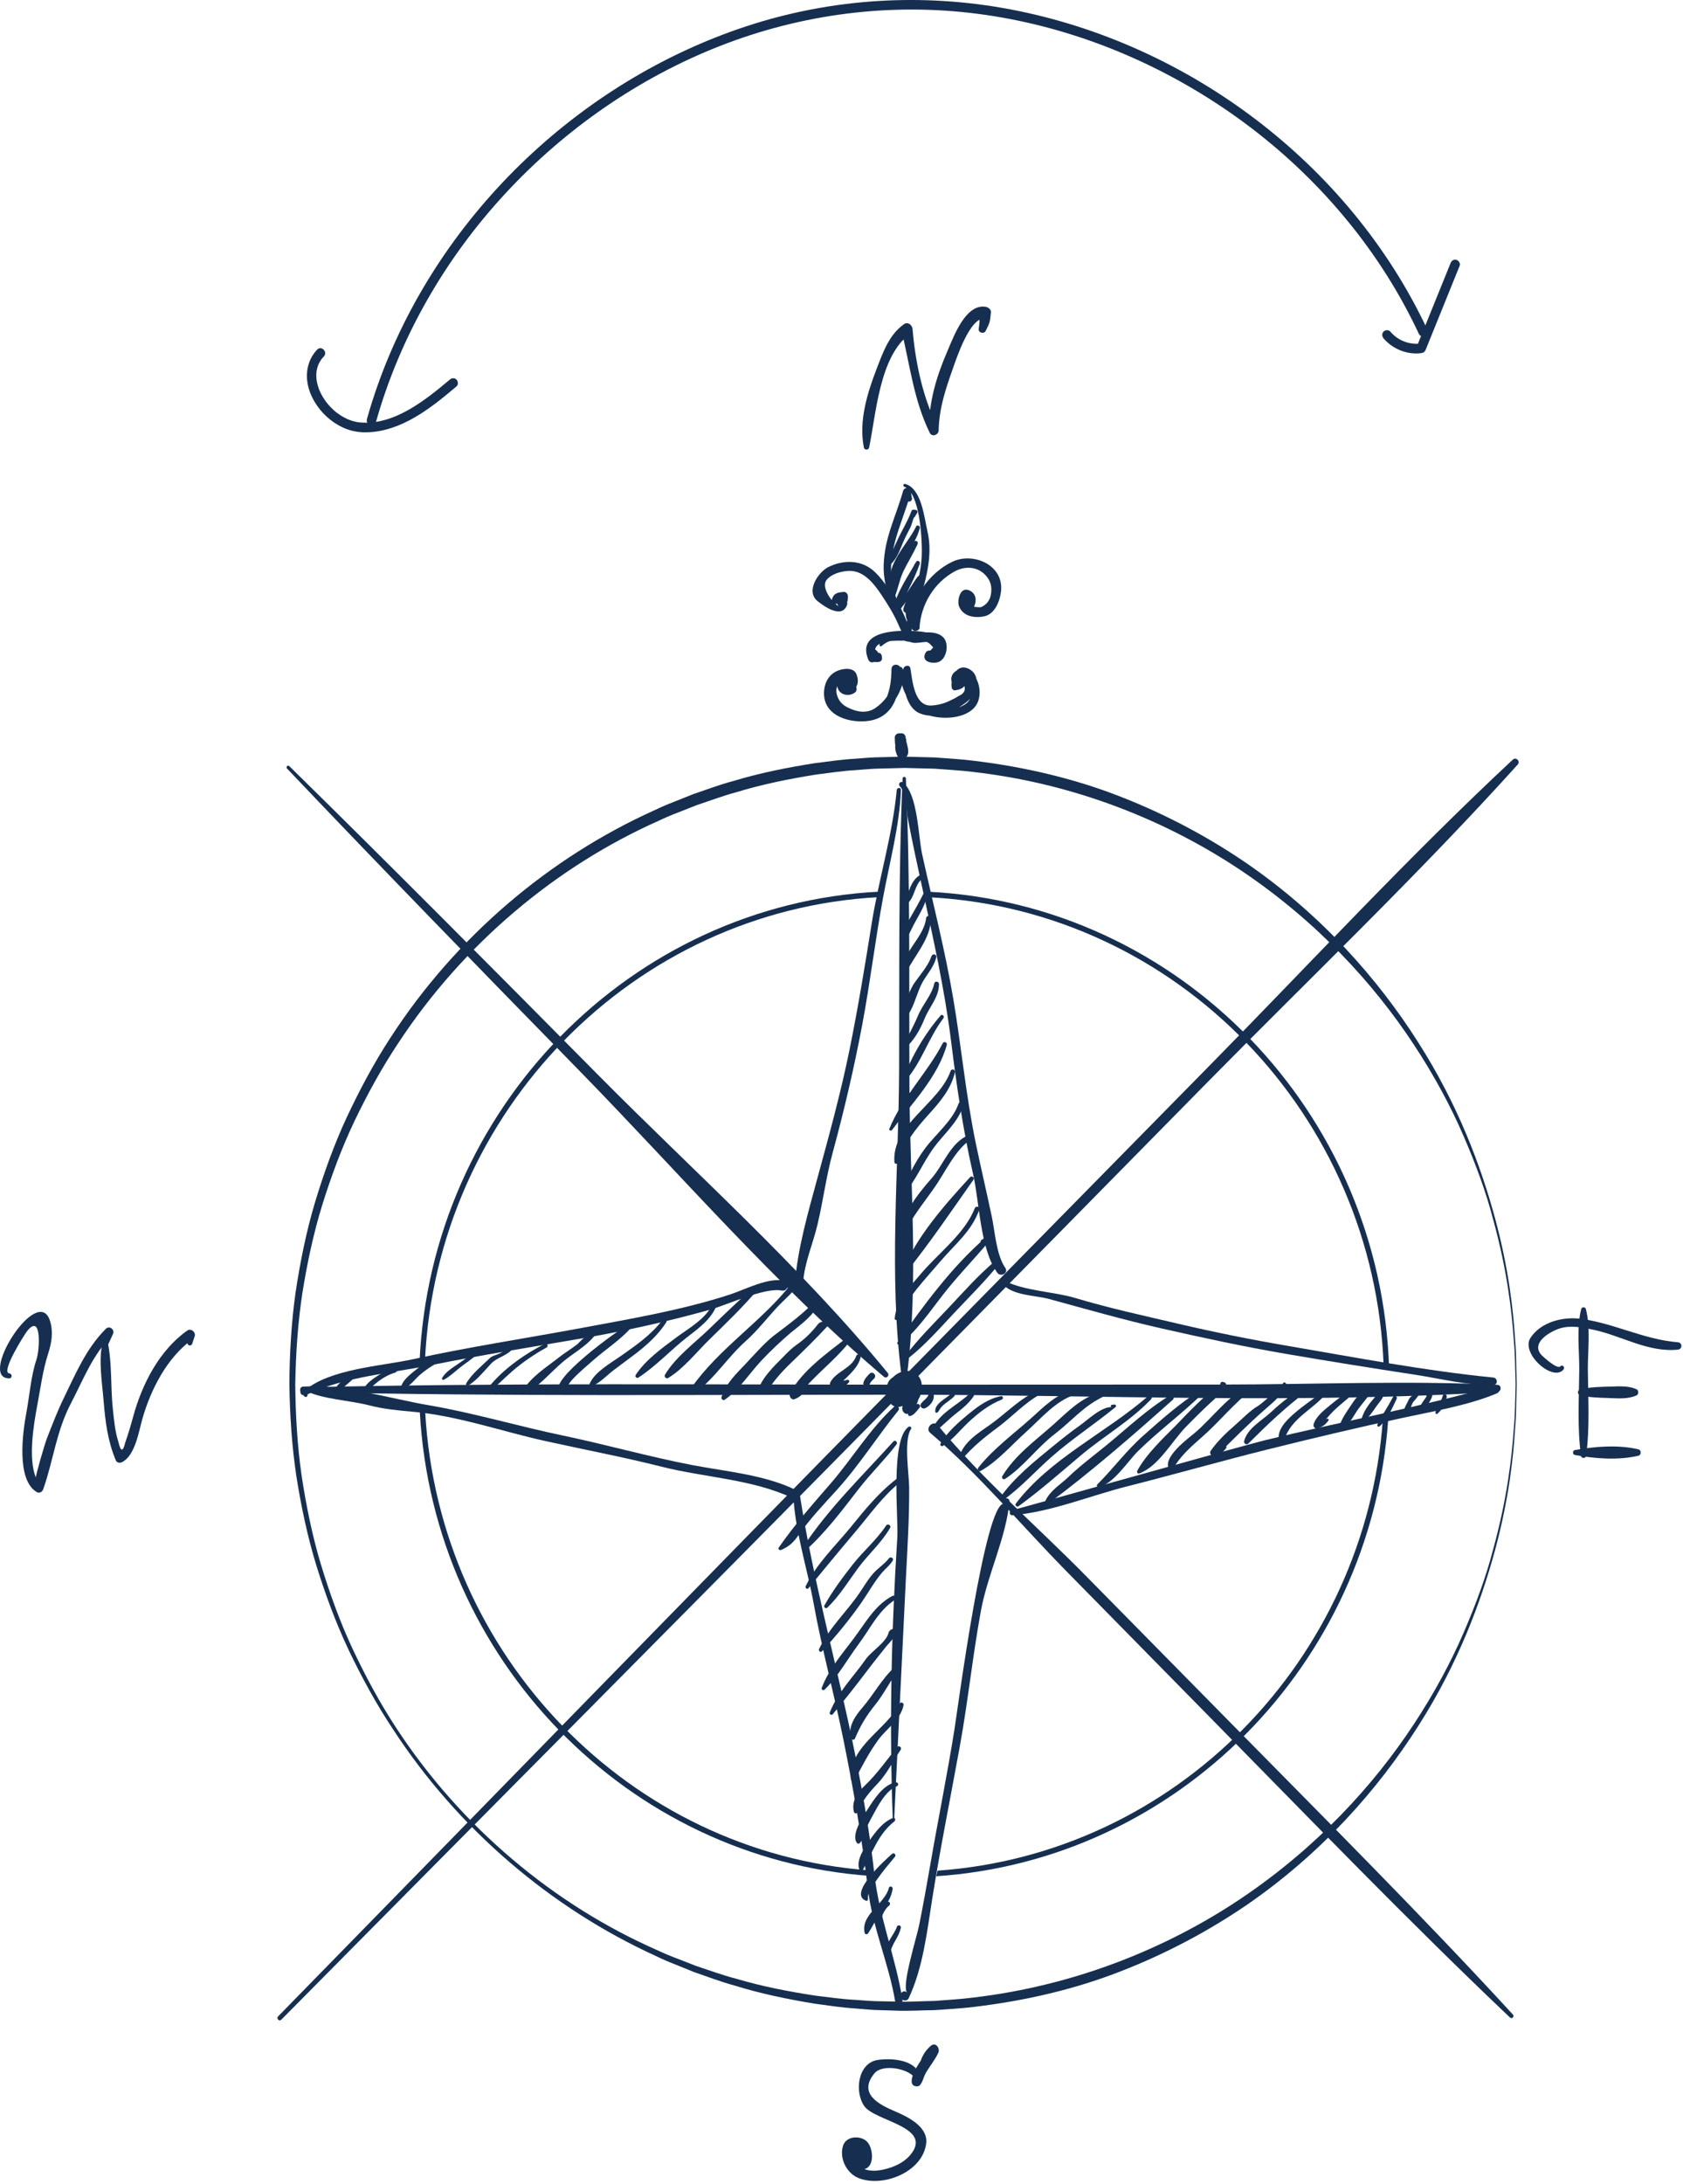 <?xml version="1.0" encoding="UTF-8"?>
<svg xmlns="http://www.w3.org/2000/svg" width="508" height="659" viewBox="0 0 508 659" fill="none">
  <path d="M127.319 410.802C127.489 410.735 127.658 410.674 127.831 410.601C127.985 410.537 128.132 410.495 128.277 410.467C131.856 335.247 191.272 274.667 265.214 270.698C265.281 270.143 265.348 269.588 265.401 269.03C190.307 272.916 129.979 334.547 126.638 410.978C126.864 410.915 127.09 410.849 127.319 410.802Z" fill="#162F50"></path>
  <path d="M417.643 412.256C417.771 412.276 417.899 412.297 418.028 412.345C418.464 412.505 418.871 412.698 419.285 412.882C416.859 335.543 356.111 272.921 280.345 269.066C280.606 269.622 280.864 270.182 281.088 270.76C355.408 274.97 414.922 336.368 417.643 412.256Z" fill="#162F50"></path>
  <path d="M262.27 564.327C190.087 558.958 132.422 499.635 128.339 425.961C128.14 426.024 127.929 426.071 127.694 426.083C127.369 426.097 127.044 426.11 126.72 426.132C130.894 500.777 189.46 560.836 262.674 566.016C262.539 565.453 262.398 564.892 262.27 564.327Z" fill="#162F50"></path>
  <path d="M272.62 224.323C272.695 224.016 272.782 223.715 272.817 223.401C272.916 222.498 271.528 222.508 271.429 223.401C271.31 224.481 271.092 225.586 271.034 226.663C271.711 226.478 272.387 226.291 273.063 226.105C272.328 225.125 272.508 223.693 272.534 222.529C272.126 222.944 271.717 223.359 271.309 223.774C271.581 223.779 271.852 223.788 272.123 223.795C271.708 223.374 271.293 222.951 270.877 222.529C270.885 223.265 271.032 223.993 271.184 224.71C271.264 225.091 271.347 225.472 271.42 225.854C271.451 225.991 271.47 226.128 271.474 226.269C271.533 226.91 271.324 226.15 272.123 226.08C272.522 226.313 272.922 226.546 273.322 226.779C272.846 225.747 272.858 225.108 273.347 224.083C272.467 223.841 271.587 223.599 270.705 223.356C270.693 225.137 270.501 227.195 271.218 228.855C271.519 229.553 272.727 229.553 273.029 228.855C273.745 227.195 273.553 225.137 273.541 223.356C273.532 222.005 271.522 221.28 270.899 222.629C269.971 224.641 269.968 226.2 270.925 228.202C271.118 228.607 271.678 228.946 272.123 228.9C275.661 228.542 273.512 224.608 273.369 222.529C273.324 221.857 272.837 221.241 272.123 221.264C271.852 221.271 271.581 221.279 271.309 221.286C270.655 221.301 270.069 221.839 270.085 222.529C270.126 224.251 270.118 226.12 271.353 227.446C271.988 228.127 273.263 227.629 273.212 226.663C273.155 225.586 272.936 224.481 272.817 223.401C272.718 222.508 271.33 222.498 271.429 223.401C271.465 223.715 271.551 224.016 271.627 224.323C271.75 224.823 272.497 224.823 272.62 224.323Z" fill="#162F50"></path>
  <path d="M457.476 417.683C457.476 417.683 457.444 416.535 457.381 414.308C457.274 412.081 457.345 408.766 456.926 404.47C456.349 395.881 454.933 383.222 450.628 367.717C448.621 359.93 445.561 351.55 441.728 342.683C437.893 333.81 432.933 324.578 426.817 315.282C414.622 296.705 397.352 277.932 374.795 262.776C352.296 247.671 324.421 236.399 293.67 232.912C289.837 232.419 285.984 232.254 282.09 231.937C280.118 231.888 278.137 231.84 276.151 231.79L273.168 231.716L270.241 231.782C268.262 231.834 266.275 231.887 264.283 231.94C262.292 232.016 260.302 232.23 258.303 232.369C254.297 232.589 250.31 233.216 246.286 233.718C238.286 235.004 230.224 236.6 222.3 239.025C218.296 240.09 214.401 241.573 210.432 242.886C208.486 243.653 206.536 244.421 204.582 245.192C202.615 245.935 200.681 246.767 198.773 247.675C167.921 261.393 139.924 284.733 120.236 314.704C115.262 322.154 110.936 330.075 107.019 338.218C103.124 346.383 99.975 354.922 97.256 363.608C94.573 372.316 92.691 381.275 91.242 390.305C89.884 399.372 89.285 408.462 89.122 417.709C89.207 426.831 89.731 436.036 91.016 445.101C92.391 454.154 94.202 463.145 96.818 471.898C99.471 480.627 102.56 489.222 106.4 497.45C110.264 505.656 114.542 513.65 119.479 521.18C139.166 551.366 167.383 574.838 198.445 588.449C200.365 589.351 202.311 590.179 204.289 590.916C206.255 591.681 208.216 592.445 210.174 593.206C214.164 594.512 218.083 595.979 222.112 597.013C230.081 599.39 238.182 600.93 246.214 602.16C250.251 602.635 254.259 603.233 258.256 603.425C260.257 603.549 262.234 603.748 264.238 603.809C266.249 603.851 268.254 603.891 270.252 603.932C274.19 604.1 278.155 603.79 282.066 603.743C285.97 603.418 289.866 603.237 293.7 602.731C324.482 599.133 352.352 587.81 374.841 572.665C397.386 557.471 414.652 538.693 426.843 520.108C432.958 510.808 437.918 501.574 441.753 492.7C445.586 483.83 448.644 475.449 450.648 467.66C454.948 452.153 456.357 439.488 456.932 430.906C457.348 426.613 457.277 423.289 457.383 421.062C457.445 418.833 457.476 417.683 457.476 417.683ZM457.802 417.688C457.802 417.688 457.777 418.841 457.727 421.072C457.634 423.302 457.724 426.615 457.331 430.927C456.805 439.546 455.465 452.239 451.239 467.825C447.005 483.343 440.14 501.955 428.021 520.893C416.012 539.779 398.994 559.195 376.258 574.816C364.891 582.57 352.197 589.387 338.396 594.76C324.605 600.175 309.595 603.688 294.011 605.538C290.118 606.036 286.163 606.205 282.2 606.517C278.218 606.549 274.237 606.847 270.183 606.662C268.186 606.599 266.182 606.537 264.171 606.474C262.157 606.386 260.117 606.159 258.083 606.007C253.994 605.757 249.952 605.101 245.869 604.566C237.746 603.217 229.569 601.551 221.537 599.045C217.477 597.946 213.531 596.413 209.519 595.038C207.551 594.243 205.579 593.446 203.602 592.647C201.615 591.875 199.661 591.013 197.734 590.076C166.596 575.84 138.41 552.128 118.621 521.76C113.604 514.222 109.244 506.212 105.299 497.978C101.377 489.722 98.207 481.09 95.473 472.311C92.777 463.511 90.888 454.458 89.44 445.336C88.081 436.18 87.488 426.964 87.34 417.663C87.409 408.486 87.928 399.155 89.213 390.001C90.588 380.857 92.406 371.771 95.037 362.926C97.704 354.102 100.812 345.415 104.68 337.096C108.572 328.799 112.884 320.716 117.862 313.1C137.653 282.517 166.059 258.673 197.405 244.543C199.345 243.61 201.312 242.755 203.31 241.988C205.298 241.193 207.281 240.402 209.261 239.611C213.294 238.244 217.264 236.729 221.348 235.659C229.427 233.203 237.643 231.591 245.795 230.297C249.894 229.79 253.956 229.162 258.036 228.943C260.072 228.804 262.099 228.592 264.126 228.517C266.155 228.467 268.177 228.418 270.194 228.367L273.253 228.307L276.236 228.387C278.222 228.44 280.202 228.492 282.175 228.545C286.15 228.867 290.146 229.05 294.042 229.56C309.644 231.453 324.655 235.03 338.449 240.468C352.253 245.868 364.944 252.709 376.303 260.487C399.028 276.145 416.044 295.566 428.047 314.461C440.165 333.404 447.033 352.018 451.259 367.54C455.478 383.129 456.813 395.828 457.337 404.441C457.728 408.748 457.637 412.07 457.729 414.301C457.777 416.533 457.802 417.688 457.802 417.688Z" fill="#162F50"></path>
  <path d="M2.797 414.388C0.129 414.107 7.386 402.648 8.165 401.662C12.66 395.975 11.973 407.306 11.037 410.115C9.322 415.256 8.943 420.999 7.945 426.331C6.844 432.207 4.87 446.477 11.079 450.198C11.861 450.668 12.739 450.2 13.026 449.393C16.141 440.615 16.946 431.95 21.405 423.433C25.207 416.17 27.938 408.76 33.855 402.876L31.74 401.218C30.695 403.231 30.767 403.119 31.402 405.408C31.608 406.149 32.528 406.042 32.776 405.408C33.206 404.473 33.635 403.535 34.066 402.599C34.801 401.239 33.055 399.837 31.951 400.942C25.975 406.915 22.8 414.552 19.136 422.085C17.246 425.969 15.739 429.978 14.159 434.01C13.432 435.862 10.671 445.448 10.829 445.826C8.454 440.103 10.15 429.829 11.281 423.852C12.269 418.633 12.903 413.489 14.536 408.43C15.576 405.207 16.113 401.963 15.136 398.684C11.594 386.79 -6.941 416.011 2.797 415.887C3.767 415.874 3.723 414.487 2.797 414.388Z" fill="#162F50"></path>
  <path d="M31.075 404.599C29.602 409.814 30.827 417.194 31.276 422.711C31.785 428.965 32.524 434.876 34.979 440.679C35.284 441.402 36.248 441.487 36.846 441.176C40.816 439.125 41.865 432.019 42.958 428.176C45.515 419.182 50.435 409.62 58.074 404.095C57.335 403.79 56.598 403.486 55.86 403.18C56.111 403.936 56.362 404.693 56.614 405.449C56.847 406.15 57.779 406.15 58.012 405.449C58.263 404.693 58.515 403.936 58.766 403.18C59.176 401.947 57.63 400.691 56.552 401.451C48.114 407.401 42.911 417.532 40.206 427.406C39.482 430.052 38.727 432.674 37.801 435.254C37.109 438.178 36.415 438.089 35.719 434.989C34.716 431.929 34.417 428.436 34.075 425.28C33.287 418.039 33.962 410.422 32.158 403.352C32.045 402.907 31.489 402.509 31.032 402.703C30.811 402.797 30.589 402.89 30.368 402.984C30.06 403.115 29.831 403.339 29.829 403.703C29.828 403.945 29.827 404.185 29.826 404.426C29.823 405.163 30.877 405.298 31.075 404.599Z" fill="#162F50"></path>
  <path d="M272.439 234.887C271.144 264.167 271.512 293.582 271.388 322.892C271.26 353.112 268.243 385.142 272.121 415.127C272.259 416.191 273.611 416.191 273.748 415.127C277.423 386.71 274.624 356.41 274.503 327.769C274.371 296.836 274.797 265.789 273.431 234.887C273.402 234.238 272.467 234.238 272.439 234.887Z" fill="#162F50"></path>
  <path d="M91.493 420.01C151.525 421.402 211.651 420.805 271.712 420.829C331.57 420.851 392.195 423.687 451.951 419.958C453.29 419.875 453.299 417.905 451.951 417.84C424.383 416.499 396.477 417.749 368.875 417.76C338.108 417.771 307.343 417.782 276.576 417.794C214.894 417.817 153.144 417.185 91.493 418.615C90.608 418.635 90.608 419.989 91.493 420.01Z" fill="#162F50"></path>
  <path d="M86.628 231.882C115.708 262.479 145.176 292.708 174.694 322.882C204.871 353.73 233.878 387.561 266.786 415.401C267.595 416.085 268.61 415.053 267.937 414.231C241.552 382.029 209.538 353.635 180.304 324.106C149.47 292.963 118.596 261.851 87.329 231.17C86.869 230.718 86.184 231.415 86.628 231.882Z" fill="#162F50"></path>
  <path d="M280.747 432.319C295.423 444.782 308.256 460.212 321.784 473.98C336.585 489.043 351.382 504.11 366.195 519.161C395.828 549.263 425.148 579.691 455.778 608.746C456.367 609.304 457.209 608.449 456.66 607.851C429.163 577.922 400.4 549.252 371.912 520.296C357.101 505.244 342.276 490.207 327.452 475.167C312.782 460.285 296.311 446.143 283.03 429.997C281.689 428.367 279.143 430.956 280.747 432.319Z" fill="#162F50"></path>
  <path d="M84.911 609.397C147.114 546.519 209.575 483.849 271.646 420.809C302.604 389.369 333.56 357.93 364.516 326.489C395.775 294.744 428.226 263.813 458.097 230.707C459.007 229.699 457.615 228.285 456.623 229.209C425.232 258.453 395.894 290.206 365.793 320.807C334.854 352.26 303.916 383.712 272.978 415.166C209.791 479.404 146.965 544.034 83.94 608.409C83.316 609.049 84.283 610.031 84.911 609.397Z" fill="#162F50"></path>
  <path d="M271.59 237.213C274.029 239.976 273.439 243.911 274.083 247.278C275.358 253.949 276.794 260.59 278.235 267.227C281.626 282.844 285.123 298.405 287.094 314.289C288.759 327.707 290.695 341.084 293.719 354.261C295.665 362.738 295.789 376.771 301.008 384.005C302.066 385.473 304.504 384.078 303.445 382.557C300.716 378.639 300.32 371.619 299.354 367.038C297.804 359.691 296.079 352.382 294.548 345.029C291.543 330.594 290.195 315.856 287.732 301.326C285.247 286.664 281.531 272.233 278.334 257.725C277.173 252.459 277.071 239.902 272.65 236.136C271.914 235.507 270.936 236.473 271.59 237.213Z" fill="#162F50"></path>
  <path d="M270.674 238.376C269.42 251.832 265.263 265.201 263.126 278.567C261.082 291.354 258.991 304.123 256.408 316.812C253.704 330.097 250.102 343.128 246.536 356.195C243.929 365.75 240.79 376.763 239.983 386.708C239.853 388.304 242.289 388.287 242.423 386.708C242.939 380.672 245.35 375.401 246.732 369.592C248.451 362.368 249.351 355.125 251.305 347.929C254.787 335.107 257.805 322.214 260.267 309.149C262.681 296.337 264.218 283.374 266.595 270.559C268.558 259.978 271.522 249.146 271.945 238.376C271.979 237.532 270.749 237.562 270.674 238.376Z" fill="#162F50"></path>
  <path d="M302.618 387.443C305.814 391 312.321 390.76 316.762 391.974C328.004 395.044 339.138 398.228 350.509 400.807C362.964 403.631 375.301 406.294 387.886 408.459C400.984 410.712 414.108 412.804 427.244 414.815C434.814 415.975 443.019 418.077 450.723 417.915C452.19 417.884 452.135 415.781 450.723 415.642C429.914 413.584 409.14 409.584 388.537 406.062C377.462 404.17 366.55 401.973 355.611 399.408C345.193 396.963 334.774 394.715 324.514 391.632C318.263 389.756 308.974 389.473 303.342 386.491C302.735 386.169 302.156 386.929 302.618 387.443Z" fill="#162F50"></path>
  <path d="M303.048 453.739C297.359 453.012 289.171 514.969 288.143 521.483C285.964 535.286 283.147 549.011 280.774 562.786C279.736 568.819 278.638 574.859 277.44 580.859C276.673 584.703 272.019 599.344 273.806 601.228C272.707 600.069 271.032 601.8 272.079 602.981L272.316 603.249C272.819 603.817 273.907 603.703 274.243 602.996C278.652 593.706 279.841 582.601 281.461 572.455C283.901 557.182 286.981 541.996 289.739 526.778C292.188 513.268 293.594 499.589 296.068 486.084C298.102 474.977 303.645 464.139 304.714 452.977C304.755 452.547 304.293 452.056 303.862 452.11C303.591 452.144 303.32 452.18 303.048 452.215C302.084 452.338 302.084 453.615 303.048 453.739Z" fill="#162F50"></path>
  <path d="M239.426 450.637C239.856 461.644 243.61 472.941 245.586 483.808C248.109 497.688 251.829 511.326 254.627 525.149C257.628 539.967 260.193 554.748 261.95 569.781C263.332 581.619 268.323 592.491 270.22 604.015C270.461 605.478 272.635 604.853 272.402 603.405C270.342 590.571 265.368 578.492 263.9 565.284C262.544 553.085 260.436 540.986 258.026 528.962C252.78 502.798 245.333 476.739 241.324 450.375C241.156 449.272 239.383 449.546 239.426 450.637Z" fill="#162F50"></path>
  <path d="M305.127 455.58C305.028 455.829 304.93 456.077 304.83 456.324C304.671 456.726 305.076 457.224 305.482 457.194C316.846 456.352 329.103 451.276 340.259 448.464C354.392 444.902 368.41 440.888 382.551 437.364C396.102 433.987 409.686 430.756 423.334 427.822C432.349 425.885 443.388 423.997 451.838 420.411C453.14 419.857 452.686 417.787 451.237 418.193C428.44 424.576 404.85 428.959 381.792 434.568C375.084 436.201 305.88 455.686 305.838 455.58C305.697 455.226 305.268 455.226 305.127 455.58Z" fill="#162F50"></path>
  <path d="M92.761 420.688C92.777 420.688 92.793 420.687 92.809 420.687C92.983 420.391 92.892 419.931 92.572 419.772C97.369 422.16 105.9 422.596 111.283 424.001C115.667 425.146 120.062 425.564 124.548 425.958C138.142 427.155 151.405 431.896 164.685 434.826C176.408 437.412 188.189 439.642 199.837 442.579C212.495 445.77 227.017 446.327 238.914 451.876C240.432 452.583 241.766 450.317 240.237 449.578C230.634 444.933 219.309 444.042 208.934 442.053C195.839 439.54 182.872 435.85 169.794 433.123C156.28 430.306 143.039 426.329 129.426 424.003C117.389 421.946 103.76 417.61 91.487 418.384C90.842 418.425 90.524 418.939 90.609 419.554C90.635 419.748 90.66 419.941 90.686 420.135C90.745 420.608 91.007 420.905 91.487 420.95C91.499 420.829 91.512 420.709 91.524 420.589C91.47 420.871 91.563 421.097 91.793 421.262C91.872 421.317 91.951 421.374 92.031 421.431C92.463 421.738 93.064 421.127 92.761 420.688Z" fill="#162F50"></path>
  <path d="M92.656 420.785C103.704 415.463 118.22 414.297 130.115 411.905C145.457 408.82 160.892 406.38 176.307 403.72C189.08 401.514 201.905 398.644 214.389 395.155C219.345 393.769 230.971 388.351 235.925 389.397C237.805 389.793 238.612 386.925 236.723 386.457C232.065 385.303 224.861 389.103 220.454 390.55C206.095 395.265 190.317 397.933 175.487 400.695C158.567 403.847 141.573 406.395 124.751 410.097C115.131 412.214 99.514 412.994 91.809 419.669C91.165 420.227 91.984 421.11 92.656 420.785Z" fill="#162F50"></path>
  <path d="M277.438 265.999C277.721 265.736 278.003 265.471 278.287 265.209C278.843 264.696 278.116 263.737 277.486 264.154C274.942 265.836 274.163 269.267 273.334 272.058C273.204 272.495 273.75 272.772 274.057 272.484C276.184 270.493 275.997 267.112 278.287 265.209C277.975 264.891 277.664 264.574 277.353 264.258C277.094 264.547 276.834 264.834 276.574 265.122C276.042 265.712 276.857 266.54 277.438 265.999Z" fill="#162F50"></path>
  <path d="M278.906 269.295C277.624 271.948 276.179 274.456 274.703 277.002C273.387 279.275 271.609 281.764 271.625 284.497C271.628 284.907 272.183 285.203 272.471 284.853C274.121 282.856 275.083 280.242 276.359 277.985C277.822 275.393 279.348 272.708 280.045 269.782C280.206 269.108 279.227 268.629 278.906 269.295Z" fill="#162F50"></path>
  <path d="M279.535 277.048C278.817 283.167 272.018 287.248 272.517 293.585C272.547 293.972 273.098 294.212 273.299 293.8C275.871 288.526 281.031 283.206 280.984 277.048C280.976 276.074 279.643 276.132 279.535 277.048Z" fill="#162F50"></path>
  <path d="M281.177 288.485C280.094 291.518 277.948 293.849 276.12 296.426C274.236 299.084 272.968 303.581 272.41 306.726C272.323 307.22 272.936 307.731 273.324 307.267C275.64 304.488 276.429 300.751 277.891 297.478C279.27 294.392 281.719 292.316 282.599 288.884C282.841 287.937 281.497 287.589 281.177 288.485Z" fill="#162F50"></path>
  <path d="M282.006 296.724C281.271 300.25 278.532 303.006 277.137 306.353C275.8 309.562 274.074 312.585 272.534 315.693C272.292 316.183 272.87 316.641 273.273 316.273C276.022 313.767 277.729 310.651 279.144 307.213C280.59 303.701 283.426 300.882 283.429 296.919C283.43 296.102 282.178 295.896 282.006 296.724Z" fill="#162F50"></path>
  <path d="M283.914 306.416C279.179 311.889 275.032 318.902 272.544 325.742C272.401 326.134 272.957 326.439 273.223 326.144C278.124 320.729 280.281 313.097 284.741 307.256C285.19 306.668 284.422 305.829 283.914 306.416Z" fill="#162F50"></path>
  <path d="M284.572 314.751C279.875 323.778 272.254 331.159 268.44 340.601C268.232 341.115 268.978 341.319 269.253 340.949C275.076 333.118 283.159 324.924 285.781 315.269C285.978 314.543 284.927 314.069 284.572 314.751Z" fill="#162F50"></path>
  <path d="M286.918 323.184C283.498 332.971 269.109 339.335 269.972 350.654C270.018 351.252 270.801 351.372 270.995 350.794C273.001 344.844 276.427 340.519 280.583 335.953C283.911 332.296 287.053 328.487 288.242 323.555C288.455 322.672 287.212 322.344 286.918 323.184Z" fill="#162F50"></path>
  <path d="M289.293 333.07C287.642 338.019 282.39 342.264 279.26 346.452C276.145 350.62 273.75 355.649 271.761 360.457C271.609 360.823 272.154 361.105 272.398 360.834C276.331 356.493 278.48 350.899 281.937 346.188C284.91 342.139 289.35 338.475 290.765 333.483C291.039 332.514 289.606 332.131 289.293 333.07Z" fill="#162F50"></path>
  <path d="M292.135 344.603C292.408 344.327 292.696 344.068 293.001 343.829C293.57 343.352 292.96 342.242 292.261 342.538C286.817 344.847 284.813 351.48 281.07 355.684C276.644 360.655 271.271 367.798 270.876 374.702C270.845 375.232 271.56 375.249 271.725 374.818C274.035 368.768 278.336 363.617 282.012 358.397C285.243 353.809 288.218 347.091 292.847 343.95C292.54 343.546 292.233 343.142 291.927 342.737C291.69 343.047 291.436 343.34 291.164 343.617C290.559 344.274 291.489 345.219 292.135 344.603Z" fill="#162F50"></path>
  <path d="M292.832 355.168C285.315 363.359 276.604 373.118 272.401 383.585C272.191 384.107 272.989 384.567 273.336 384.139C280.542 375.221 287.218 365.348 293.831 355.952C294.255 355.349 293.318 354.639 292.832 355.168Z" fill="#162F50"></path>
  <path d="M294.225 364.57C291.261 372.157 283.327 378.066 278.108 384.17C274.769 388.075 270.515 392.435 270.056 397.833C270.019 398.272 270.704 398.467 270.885 398.062C273.825 391.502 279.202 386.07 283.793 380.653C288.081 375.593 293.371 371.453 295.597 364.954C295.905 364.061 294.556 363.722 294.225 364.57Z" fill="#162F50"></path>
  <path d="M296.686 375.231C297.243 375.008 297.799 374.786 298.357 374.565C298.114 374.142 297.872 373.717 297.629 373.294C287.275 382.232 278.801 393.838 270.901 405.009C270.56 405.49 271.256 405.89 271.639 405.587C276.826 401.49 280.571 395.857 284.62 390.667C289.052 384.987 294.084 379.889 298.687 374.369C299.213 373.739 298.542 372.695 297.78 373.175C297.266 373.499 296.751 373.823 296.235 374.146C295.692 374.486 296.049 375.486 296.686 375.231Z" fill="#162F50"></path>
  <path d="M300.052 380.756C295.134 384.933 290.8 389.854 286.37 394.551C281.897 399.295 277.193 403.909 273.256 409.13C272.824 409.703 273.692 410.199 274.154 409.834C279.233 405.84 283.554 400.894 287.981 396.186C292.408 391.476 297.061 386.89 301.149 381.87C301.789 381.086 300.824 380.1 300.052 380.756Z" fill="#162F50"></path>
  <path d="M279.687 422.82C280.103 422.438 280.341 422.142 280.929 422.272C281.157 422.322 281.419 422.245 281.535 422.022C281.651 421.796 281.619 421.536 281.734 421.314C282.255 420.316 280.709 419.642 280.332 420.712C279.867 422.028 278.711 422.486 277.981 423.572C277.397 424.44 278.497 425.289 279.285 424.898C280.774 424.159 282.18 422.461 281.812 420.712C281.344 420.913 280.877 421.114 280.408 421.314C280.525 421.536 280.492 421.796 280.609 422.022C280.715 421.754 280.822 421.489 280.929 421.222C280.125 421.411 279.764 421.7 279.202 422.327C278.902 422.66 279.358 423.122 279.687 422.82Z" fill="#162F50"></path>
  <path d="M287.157 420.494C285.738 421.868 281.953 423.541 282.318 425.991C282.366 426.316 282.777 426.338 282.977 426.168C283.354 425.841 283.537 425.406 283.815 424.993C284.231 424.375 284.811 423.88 285.391 423.429C286.272 422.743 287.199 422.137 288.003 421.353C288.559 420.808 287.714 419.953 287.157 420.494Z" fill="#162F50"></path>
  <path d="M292.775 420.397C289.242 423.927 283.064 426.468 281.409 431.523C281.236 432.05 281.885 432.297 282.237 432.013C284.518 430.172 286.551 428.049 288.883 426.249C290.772 424.79 292.545 423.271 293.893 421.273C294.361 420.579 293.337 419.835 292.775 420.397Z" fill="#162F50"></path>
  <path d="M302.094 421.269C298.372 421.998 295.381 424.171 292.478 426.546C289.42 429.048 285.901 432.107 283.892 435.575C283.635 436.02 284.149 436.549 284.588 436.282C287.434 434.554 289.626 431.697 292.031 429.406C295.098 426.481 298.43 423.869 302.37 422.292C302.991 422.043 302.762 421.139 302.094 421.269Z" fill="#162F50"></path>
  <path d="M313.445 419.525C308.145 421.689 303.818 426.31 299.201 429.629C295.647 432.185 290.477 435.185 289.567 439.876C289.484 440.306 290.02 440.732 290.354 440.341C293.558 436.588 297.163 433.65 301.111 430.731C305.422 427.542 309.259 423.3 313.945 420.729C314.581 420.38 314.135 419.243 313.445 419.525Z" fill="#162F50"></path>
  <path d="M324.005 419.428C319.005 420.464 315.119 424.421 311.422 427.75C306.013 432.618 299.832 437.098 295.287 442.849C294.87 443.378 295.387 444.189 296.027 443.823C301.166 440.886 305.275 436.049 309.671 432.106C314.093 428.139 318.644 422.656 324.39 420.848C325.288 420.566 324.916 419.239 324.005 419.428Z" fill="#162F50"></path>
  <path d="M330.987 422.239C331.501 422.042 332.015 421.845 332.529 421.65C333.448 421.368 333.067 419.971 332.134 420.193C326.443 421.548 322.213 426.039 317.954 429.836C312.494 434.704 306.407 439.008 302.524 445.418C302.214 445.93 302.834 446.576 303.341 446.249C308.94 442.63 312.982 436.823 318.303 432.742C323.236 428.96 327.007 424.346 332.706 421.573C332.456 421.138 332.207 420.704 331.957 420.269C331.49 420.671 330.978 421 330.422 421.256C329.778 421.611 330.343 422.54 330.987 422.239Z" fill="#162F50"></path>
  <path d="M335.594 424.565C332.482 424.368 328.341 428.409 325.934 430.114C323.19 432.056 320.554 434.144 317.949 436.271C312.243 440.933 305.968 445.923 301.739 452.046C301.413 452.519 302.058 453.168 302.522 452.842C307.99 449.017 312.554 443.822 317.586 439.423C323.699 434.079 330.462 429.669 336.725 424.551C337.098 424.247 336.69 423.694 336.289 423.788C336.057 423.823 335.826 423.858 335.594 423.894C335.168 423.92 335.168 424.539 335.594 424.565Z" fill="#162F50"></path>
  <path d="M346.525 421.27C333.843 432.331 316.983 440.017 306.608 453.68C306.251 454.15 306.946 454.829 307.408 454.493C313.929 449.754 320.085 444.323 326.26 439.125C333.198 433.283 341.14 428.815 347.442 422.201C348.03 421.583 347.153 420.722 346.525 421.27Z" fill="#162F50"></path>
  <path d="M349.634 425.437C351.369 424.546 352.64 423.647 354.038 422.317C354.687 421.701 353.852 420.634 353.1 421.084C346.384 425.097 340.308 430.867 334.259 435.834C330.292 439.092 326.205 442.089 322.486 445.652C319.986 448.048 317.054 449.657 315.524 452.861C315.279 453.372 315.825 454.136 316.376 453.726C329.384 444.05 341.933 433.119 354.038 422.317C353.633 422 353.227 421.683 352.823 421.366C352.001 422.951 350.798 424.063 349.211 424.701C348.734 424.968 349.154 425.684 349.634 425.437Z" fill="#162F50"></path>
  <path d="M362.025 421.366C362.291 421.083 362.576 420.822 362.881 420.582C363.424 420.119 362.719 419.22 362.131 419.595C355.953 423.527 350.579 428.298 345.108 433.153C339.961 437.72 336.01 443.118 331.199 447.919C330.861 448.258 331.21 448.796 331.645 448.697C336.241 447.643 340.228 441.081 343.535 437.821C349.699 431.741 356.73 426.631 362.881 420.582C362.589 420.286 362.297 419.989 362.005 419.692C361.769 420.003 361.512 420.292 361.234 420.563C360.731 421.089 361.507 421.877 362.025 421.366Z" fill="#162F50"></path>
  <path d="M368.625 418.168C366.977 417.216 356.35 428.652 355.066 429.946C351.1 433.943 345.954 438.799 343.268 443.783C343.057 444.172 343.406 444.748 343.871 444.58C349.682 442.477 353.778 434.799 358.018 430.466C361.002 427.416 364.016 424.443 367.185 421.59C368.263 420.618 369.744 419.475 370.074 417.978C370.158 417.594 369.964 417.205 369.581 417.096C369.429 417.052 369.277 417.008 369.125 416.964C368.416 416.761 367.984 417.798 368.625 418.168Z" fill="#162F50"></path>
  <path d="M377.516 419.719C377.786 419.442 378.065 419.174 378.354 418.915C378.807 418.495 378.333 417.57 377.727 417.823C371.047 420.606 366.248 427.521 360.819 432.192C358.803 433.928 350.354 439.954 353.049 443.518C353.266 443.805 353.728 443.894 353.927 443.518C356.148 439.312 359.705 436.356 363.206 433.246C368.373 428.659 372.679 423.161 378.223 419.017C377.963 418.676 377.703 418.333 377.444 417.991C377.19 418.284 376.926 418.567 376.653 418.842C376.102 419.414 376.952 420.277 377.516 419.719Z" fill="#162F50"></path>
  <path d="M387.312 417.974C387.107 417.75 381.09 423.414 379.817 424.151C377.31 425.603 374.995 428.091 372.803 429.993C370.142 432.303 367.533 434.786 365.486 437.681C364.729 438.752 366.142 439.794 367.103 439.324C368.436 438.674 369.301 438.078 370.146 436.862C370.406 436.488 369.901 436.006 369.537 436.244C368.766 436.87 367.861 437.166 366.821 437.129C366.995 437.798 367.169 438.468 367.343 439.137C372.105 434.38 376.751 429.716 381.815 425.276C383.877 423.468 387.451 420.624 388.218 417.82C388.262 417.66 388.224 417.431 388.088 417.322C388.063 417.303 388.038 417.281 388.013 417.262C387.522 416.863 386.868 417.486 387.312 417.974Z" fill="#162F50"></path>
  <path d="M393.359 419.816C393.631 419.827 393.902 419.844 394.173 419.869C394.123 419.496 394.074 419.123 394.024 418.751C390.379 420.182 386.569 423.351 383.709 426.029C380.969 428.596 376.528 430.909 375.537 434.802C375.345 435.553 376.263 436.105 376.811 435.556C382.414 429.964 388.086 424.54 394.455 419.791C394.859 419.49 394.785 418.683 394.173 418.73C393.902 418.753 393.631 418.772 393.359 418.783C392.704 418.817 392.704 419.782 393.359 419.816Z" fill="#162F50"></path>
  <path d="M399.473 419.719C396.547 422.035 393.425 424.062 390.606 426.524C388.457 428.399 385.502 431.24 385.986 434.418C386.064 434.918 386.656 435.16 387.088 435.053C387.607 434.924 388.085 434.77 388.588 434.587C388.987 434.441 388.987 433.91 388.588 433.765C388.085 433.582 387.607 433.429 387.088 433.299C387.296 433.672 387.504 434.045 387.713 434.418C389.519 428.064 396.319 425.296 400.264 420.523C400.736 419.951 400.037 419.273 399.473 419.719Z" fill="#162F50"></path>
  <path d="M407.715 419.622C405.464 420.736 403.45 422.386 401.506 423.968C399.723 425.418 397.15 427.456 396.491 429.793C396.294 430.492 396.979 431.255 397.691 431.012C399.128 430.524 400.118 429.865 400.994 428.585C401.197 428.289 400.797 427.891 400.507 428.09C399.61 428.705 398.894 429.319 397.691 429.1C397.835 429.652 397.979 430.205 398.122 430.757C399.7 428.902 401.107 427.064 402.884 425.369C404.658 423.678 406.617 422.207 408.423 420.555C408.944 420.079 408.283 419.34 407.715 419.622Z" fill="#162F50"></path>
  <path d="M420.487 421.463C419.662 423.048 418.773 424.588 417.824 426.097C417.046 427.333 416.192 428.532 415.739 429.937C415.598 430.372 416.143 430.612 416.44 430.352C418.781 428.297 420.237 424.875 421.563 422.102C421.91 421.375 420.866 420.736 420.487 421.463Z" fill="#162F50"></path>
  <path d="M255.927 441.72C262.586 438.169 266.083 431.048 271.097 425.661C271.853 424.848 270.707 423.696 269.895 424.44C262.49 431.223 257.248 440.098 250.678 447.667C245.146 454.041 239.898 459.987 235.058 466.948C234.718 467.438 235.349 467.855 235.771 467.673C238.223 466.619 239.501 465.395 241.094 463.117C244.536 458.197 248.557 454.003 252.568 449.586C259.323 442.148 264.786 433.48 271.097 425.661C270.653 425.311 270.207 424.963 269.763 424.614C265.852 430.684 262.179 437.779 255.772 441.453C255.601 441.551 255.753 441.812 255.927 441.72Z" fill="#162F50"></path>
  <path d="M270.121 436.292C270.274 436.15 270.429 436.007 270.583 435.863C270.277 435.553 269.972 435.242 269.667 434.932C260.346 445.276 250.013 455.193 242.301 466.95C241.898 467.567 242.763 468.145 243.26 467.701C249.288 462.315 254.282 455.58 259.237 449.195C262.848 444.539 267.04 440.488 270.583 435.863C271.08 435.214 270.25 434.293 269.667 434.932C269.523 435.088 269.381 435.242 269.239 435.398C268.691 435.997 269.528 436.844 270.121 436.292Z" fill="#162F50"></path>
  <path d="M270.95 445.985C265.403 450.141 261.152 455.425 256.781 460.785C252.03 466.61 246.525 471.717 243.194 478.587C242.948 479.096 243.611 479.716 244.013 479.229C248.72 473.535 253.397 467.836 258.173 462.199C262.62 456.949 266.406 451.452 271.813 447.122C272.446 446.614 271.6 445.499 270.95 445.985Z" fill="#162F50"></path>
  <path d="M267.45 460.329C264.552 464.691 260.634 467.938 257.439 472.001C254.364 475.913 251.296 480.026 248.856 484.378C248.537 484.946 249.273 485.509 249.735 485.067C253.334 481.61 256.013 477.209 258.966 473.198C262.092 468.954 265.95 465.66 268.657 461.047C269.124 460.252 267.95 459.578 267.45 460.329Z" fill="#162F50"></path>
  <path d="M268.289 470.215C267.173 471.727 265.136 473.079 263.805 474.512C262.083 476.363 260.769 478.688 259.344 480.766C255.394 486.522 250.264 491.16 247.232 497.558C246.969 498.114 247.653 498.745 248.111 498.247C252.299 493.699 256.506 488.608 260.04 483.517C262.127 480.511 263.864 477.299 266.24 474.502C267.339 473.21 268.552 472.388 269.452 470.907C269.921 470.137 268.796 469.528 268.289 470.215Z" fill="#162F50"></path>
  <path d="M269.329 481.555C264.711 484.034 261.955 488.394 258.986 492.597C255.141 498.04 250.409 502.955 248.024 509.312C247.828 509.834 248.543 510.17 248.894 509.828C252.942 505.878 255.866 500.5 259.251 495.968C262.65 491.419 265.162 485.945 270.035 482.782C270.795 482.289 270.127 481.127 269.329 481.555Z" fill="#162F50"></path>
  <path d="M270.302 492.895C270.289 492.668 270.274 492.438 270.261 492.211C270.235 491.786 269.819 491.336 269.363 491.516C268.781 491.747 268.33 492.091 268.161 492.778C267.487 495.51 262.973 498.3 261.371 500.578C257.611 505.928 252.888 510.548 250.449 516.728C250.252 517.23 251.007 517.659 251.342 517.256C254.872 513.008 258.302 508.669 261.63 504.255C263.496 501.777 265.446 499.38 267.366 496.946C268.016 496.121 269.134 495.087 269.651 494.188C269.898 493.759 269.646 493.065 270.053 492.719C269.658 492.613 269.263 492.509 268.869 492.402C268.939 492.623 269.009 492.843 269.078 493.064C269.286 493.719 270.347 493.636 270.302 492.895Z" fill="#162F50"></path>
  <path d="M269.988 503.072C266.196 506.508 263.698 511.304 260.356 515.18C258.158 517.729 255.89 520.925 256.844 524.442C256.982 524.951 257.817 525.163 258.053 524.602C259.708 520.658 261.493 517.701 264.184 514.363C266.801 511.119 268.626 507.303 271.126 503.965C271.649 503.267 270.568 502.547 269.988 503.072Z" fill="#162F50"></path>
  <path d="M271.571 514.024C267.768 521.728 256.38 526.772 256.799 536.673C256.827 537.321 257.727 537.65 258.056 537.019C260.256 532.778 262.267 528.854 265.093 524.981C267.678 521.439 271.74 519.083 272.733 514.522C272.882 513.835 271.907 513.342 271.571 514.024Z" fill="#162F50"></path>
  <path d="M270.846 527.109C267.646 531.017 264.723 535.261 261.07 538.73C258.856 540.833 256.881 543.577 257.768 546.748C257.886 547.172 258.565 547.34 258.766 546.879C260.3 543.382 262.149 541.012 264.774 538.301C267.567 535.417 269.663 531.273 271.885 527.922C272.301 527.292 271.327 526.522 270.846 527.109Z" fill="#162F50"></path>
  <path d="M270.33 537.771C266.559 538.517 263.795 542.935 261.867 545.946C260.586 547.945 256.667 553.702 258.718 556.136C258.915 556.371 259.287 556.331 259.49 556.136C260.161 555.494 260.424 554.452 260.717 553.588C261.399 551.582 262.401 549.672 263.411 547.819C264.982 544.931 267.407 540.206 270.661 538.992C271.414 538.711 271.123 537.614 270.33 537.771Z" fill="#162F50"></path>
  <path d="M269.54 548.529C266.504 549.717 264.257 552.732 262.439 555.342C260.9 557.55 258.224 561.378 259.441 564.246C259.612 564.648 260.218 564.584 260.407 564.246C263.252 559.137 265.137 553.294 269.971 549.567C270.429 549.213 270.183 548.276 269.54 548.529Z" fill="#162F50"></path>
  <path d="M269.253 559.384C267.456 560.937 255.726 571.436 261.423 573.512C261.797 573.65 262.049 573.249 262.002 572.925C261.71 570.954 263.764 568.491 264.778 567.027C266.406 564.674 268.284 562.454 270.116 560.262C270.626 559.65 269.855 558.865 269.253 559.384Z" fill="#162F50"></path>
  <path d="M268.289 569.658C267.106 574.482 259.699 577.682 260.99 583.203C261.113 583.723 261.775 583.736 262.036 583.342C263.566 581.033 264.604 578.587 266.313 576.349C267.84 574.351 269.009 572.506 269.442 569.981C269.572 569.223 268.478 568.887 268.289 569.658Z" fill="#162F50"></path>
  <path d="M267.888 573.826C266.373 574.401 265.112 575.784 264.52 577.301C263.97 578.716 263.79 580.554 265.502 581.16C265.817 581.271 266.088 580.932 266.018 580.635C265.601 578.891 266.947 576.027 268.368 574.983C268.899 574.593 268.599 573.558 267.888 573.826Z" fill="#162F50"></path>
  <path d="M270.712 581.386C269.843 584.022 266.782 586.548 267.666 589.555C267.789 589.97 268.311 589.925 268.451 589.555C268.983 588.147 269.466 586.824 270.247 585.529C270.971 584.328 271.572 583.093 271.914 581.723C272.113 580.926 270.966 580.617 270.712 581.386Z" fill="#162F50"></path>
  <path d="M106.316 414C104.567 416.319 100.566 417.56 100.862 420.993C100.899 421.406 101.359 421.518 101.597 421.195C102.478 419.997 103.369 418.83 104.517 417.875C105.665 416.922 106.77 416.036 107.589 414.756C108.121 413.926 106.876 413.257 106.316 414Z" fill="#162F50"></path>
  <path d="M118.973 412.837C117.183 413.308 115.549 414.095 113.995 415.11C112.493 416.091 110.596 417.37 109.825 419.051C109.635 419.467 110.014 419.834 110.417 419.652C111.841 419.009 112.989 417.688 114.238 416.762C115.785 415.615 117.487 414.685 119.325 414.133C120.141 413.888 119.8 412.62 118.973 412.837Z" fill="#162F50"></path>
  <path d="M127.606 413.225C129.17 412.451 130.734 411.538 132.379 410.954C133.309 410.623 132.93 409.143 131.968 409.441C129.821 410.104 127.922 411.382 126.183 412.802C124.452 414.216 121.724 416.069 121.105 418.329C121.001 418.708 121.358 419.068 121.731 418.964C123.614 418.432 125.025 416.395 126.45 415.104C128.337 413.397 130.368 412.119 132.563 410.875C132.303 410.424 132.044 409.972 131.784 409.52C130.284 410.542 128.582 411.294 126.977 412.131C126.259 412.507 126.889 413.579 127.606 413.225Z" fill="#162F50"></path>
  <path d="M143.869 407.991C144.31 407.777 144.749 407.563 145.19 407.348C145.075 407.067 144.961 406.785 144.847 406.504C142.909 408.303 140.74 409.802 138.586 411.317C136.848 412.54 134.541 413.845 133.458 415.747C133.255 416.103 133.654 416.48 133.997 416.294C136.072 415.174 137.863 413.304 139.79 411.915C141.811 410.459 143.793 409.006 145.534 407.204C145.818 406.909 145.626 406.336 145.19 406.359C144.248 406.41 143.928 406.668 143.257 407.37C142.867 407.779 143.46 408.374 143.869 407.991Z" fill="#162F50"></path>
  <path d="M153.885 406.44C152.848 407.238 151.807 407.891 150.632 408.457C149.851 408.834 148.58 409.08 147.951 409.691C145.52 412.059 142.458 414.443 140.727 417.4C140.493 417.802 140.959 418.274 141.353 418.037C143.989 416.444 146.113 413.693 148.223 411.456C149.974 409.6 152.725 409.179 154.501 407.252C154.879 406.841 154.362 406.073 153.885 406.44Z" fill="#162F50"></path>
  <path d="M163.242 407.409C163.842 407.21 164.293 406.813 164.879 406.617C164.726 406.249 164.572 405.881 164.42 405.512C157.876 408.784 150.825 413.864 146.468 419.88C146.23 420.211 146.701 420.685 147.024 420.446C149.722 418.463 152.034 415.972 154.567 413.781C157.786 411 161.308 408.599 165.021 406.556C165.606 406.235 165.201 405.209 164.562 405.45C163.972 405.673 163.516 406.097 162.944 406.313C162.278 406.564 162.548 407.64 163.242 407.409Z" fill="#162F50"></path>
  <path d="M178.312 403.145C177.103 402.222 174.729 405.243 174.202 405.648C172.401 407.031 170.459 408.189 168.676 409.594C165.017 412.481 159.978 415.607 157.742 419.803C157.475 420.303 158.002 420.82 158.49 420.564C162.683 418.352 166.284 413.963 169.943 410.88C172.931 408.363 176.726 406.326 179.25 403.305C179.455 403.06 179.458 402.653 179.146 402.484C179.031 402.422 178.916 402.359 178.799 402.297C178.235 401.993 177.824 402.773 178.312 403.145Z" fill="#162F50"></path>
  <path d="M185.295 403.823C186.809 402.36 188 401.315 190.114 400.905C189.949 400.51 189.785 400.113 189.621 399.717C186.608 401.216 164.928 416.898 169.075 419.878C169.399 420.111 169.878 420 170.145 419.738C171.09 418.809 171.704 417.411 172.624 416.397C174.617 414.206 176.917 412.309 179.133 410.361C182.78 407.154 187.137 404.362 190.396 400.737C190.879 400.2 190.265 399.335 189.621 399.717C187.76 400.821 186.336 401.769 184.828 403.348C184.53 403.66 184.986 404.122 185.295 403.823Z" fill="#162F50"></path>
  <path d="M199.937 398.299C196.564 402.78 191.889 405.978 187.375 409.155C184.317 411.306 179.685 413.838 178.044 417.361C177.781 417.928 178.302 418.41 178.844 418.174C181.209 417.143 183.092 415.055 185.132 413.486C187.319 411.805 189.566 410.203 191.755 408.524C195.332 405.781 198.618 402.809 201.101 398.991C201.591 398.236 200.449 397.619 199.937 398.299Z" fill="#162F50"></path>
  <path d="M215.417 392.677C213.717 397.582 208.027 400.665 204.109 403.574C199.846 406.739 194.82 410.358 191.879 414.859C191.555 415.356 192.194 415.986 192.679 415.672C198.012 412.227 202.554 407.221 207.603 403.315C211.08 400.626 215.385 397.52 216.545 392.993C216.738 392.244 215.665 391.962 215.417 392.677Z" fill="#162F50"></path>
  <path d="M227.723 388.219C222.989 392.336 218.472 396.741 213.949 401.095C209.546 405.332 203.881 409.494 200.724 414.786C200.354 415.408 201.088 416.148 201.699 415.777C206.393 412.916 210.158 408.057 214.094 404.204C219.07 399.333 224.136 394.485 228.657 389.169C229.217 388.511 228.371 387.656 227.723 388.219Z" fill="#162F50"></path>
  <path d="M238.94 387.25C229.999 398.718 217.05 406.761 208.628 418.813C208.072 419.609 209.183 420.762 209.967 420.175C215.734 415.857 219.685 409.477 225.064 404.682C228.529 401.595 231.439 397.811 234.599 394.413C236.528 392.339 238.656 390.657 240.358 388.36C240.973 387.531 239.574 386.435 238.94 387.25Z" fill="#162F50"></path>
  <path d="M245.426 392.387C246.086 393.922 234.785 402.007 233.442 403.098C230.426 405.548 227.812 408.598 225.147 411.421C222.348 414.384 218.961 417.571 217.782 421.581C217.621 422.127 218.266 422.67 218.753 422.34C223.081 419.406 226.301 414.264 229.911 410.437C232.637 407.548 235.433 404.928 238.421 402.337C240.387 400.63 248.507 395.098 246.743 391.603C246.286 390.698 245.041 391.493 245.426 392.387Z" fill="#162F50"></path>
  <path d="M248.325 400.237C248.543 400.267 248.76 400.298 248.977 400.329V398.652C248.305 398.771 247.395 398.91 246.932 399.506C245.072 401.906 242.999 403.979 240.513 405.71C238.399 407.179 236.516 409.363 234.68 411.162C233.835 411.992 226.093 419.81 230.465 420.758C230.743 420.817 231.018 420.721 231.168 420.467C233.249 416.95 235.735 414.142 238.676 411.303C242.501 407.608 246.206 404.004 249.81 400.105C250.277 399.601 249.993 398.54 249.205 398.621C248.98 398.643 248.756 398.666 248.531 398.689C247.733 398.77 247.394 400.106 248.325 400.237Z" fill="#162F50"></path>
  <path d="M255.47 403.726C249.5 408.395 242.248 413.483 238.494 420.278C238.009 421.157 238.83 422.598 239.908 422.147C240.958 421.707 241.597 421.309 242.358 420.441C242.648 420.109 242.373 419.42 241.887 419.62C241.228 419.645 240.568 419.669 239.908 419.694C240.157 420.317 240.407 420.94 240.656 421.561C245.275 415.329 251.622 410.944 256.379 404.922C256.866 404.308 256.2 403.156 255.47 403.726Z" fill="#162F50"></path>
  <path d="M258.427 409.154C257.167 412.828 252.483 413.73 250.682 416.96C250.089 418.024 251.055 419.029 252.116 418.856C253.619 418.611 255.305 418.377 256.264 417.033C256.582 416.586 255.991 416.187 255.603 416.361C254.582 416.817 253.195 416.539 252.116 416.367C252.303 417.086 252.49 417.805 252.677 418.524C255.064 415.775 258.877 413.256 259.775 409.533C259.993 408.635 258.721 408.296 258.427 409.154Z" fill="#162F50"></path>
  <path d="M262.47 414.485C261.707 415.272 260.985 416.04 260.636 417.103C260.234 418.327 262.117 418.837 262.525 417.632C262.761 416.934 263.373 416.416 263.872 415.911C264.779 414.992 263.369 413.559 262.47 414.485Z" fill="#162F50"></path>
  <path d="M276.502 423.79C275.67 424.553 274.297 425.469 274.098 426.651C274.033 427.039 274.312 427.321 274.693 427.255C275.855 427.053 276.757 425.658 277.508 424.813C278.125 424.12 277.184 423.163 276.502 423.79Z" fill="#162F50"></path>
  <path d="M269.758 418.265C269.653 418.786 269.542 419.306 269.427 419.825C269.881 419.565 270.334 419.302 270.789 419.041C270.414 418.955 270.065 418.9 269.68 418.875C270.09 419.292 270.5 419.708 270.91 420.125C270.757 418.917 271.293 418.1 272.313 417.518C273.528 416.823 274.237 417.5 273.59 418.729C273.143 419.579 272.189 420.58 271.522 419.472C271.11 418.788 271.635 418.696 272.062 418.711C271.729 418.7 271.72 418.057 271.707 418.705C271.699 419.058 271.458 419.665 271.119 420.232C271.017 420.401 270.989 420.449 270.706 420.73C270.978 420.46 270.674 420.746 270.582 420.797C270.816 420.665 271.056 420.637 271.318 420.699C271.97 420.852 271.962 421.393 271.782 420.827C271.617 420.309 271.612 419.879 271.742 419.357C271.932 418.608 272.512 418.121 273.154 417.776C273.421 417.634 273.614 417.645 273.836 417.639C273.996 417.635 274.115 417.705 274.055 417.625C274.607 418.368 274.092 419.596 273.671 420.277C273.632 420.342 273.379 420.361 273.752 420.322C273.5 420.348 273.689 420.403 273.253 420.123C273.315 420.163 273.02 419.861 272.973 419.789C272.875 419.638 272.884 419.171 272.804 419.714C272.848 419.417 272.471 419.979 272.862 419.765C272.905 419.741 273.712 419.664 273.581 419.601C273.35 419.491 273.4 419.338 273.423 419.685C273.461 420.247 273.337 420.78 273.204 421.32C272.928 422.445 272.541 423.553 272.339 424.691C272.134 425.843 273.329 427.189 274.487 426.368C276.708 424.794 277.994 421.281 277.437 418.58C276.758 415.283 273.116 414.866 270.582 416.281C265.489 419.127 272.035 427.449 276.325 423.346C278.376 421.383 279.121 417.2 277.038 414.986C275.119 412.948 272.083 413.434 270.084 415.06C267.844 416.882 267.103 420.175 268.393 422.794C269.488 425.016 271.962 424.988 273.559 423.376C275.605 421.308 276.501 417.345 273.92 415.391C272.375 414.222 269.872 414.95 268.678 416.243C267.155 417.891 267.44 420.658 268.895 422.245C270.493 423.99 273.115 424.222 274.882 422.607C276.792 420.862 278.272 417.688 276.31 415.432C274.938 413.852 272.538 414.235 270.913 415.085C268.961 416.105 267.96 418.32 268.495 420.457C268.623 420.969 269.147 421.406 269.68 421.374C270.065 421.35 270.414 421.294 270.789 421.208C271.397 421.071 271.688 420.4 271.561 419.825C271.446 419.306 271.335 418.786 271.229 418.265C271.08 417.522 269.908 417.522 269.758 418.265Z" fill="#162F50"></path>
  <path d="M279.611 624.614C280.015 622.817 280.965 620.751 282.67 619.917L280.541 617.753C279.259 619.896 277.74 621.885 276.49 624.054C275.776 625.295 273.77 629.517 276.798 629.517C277.127 629.517 277.446 629.398 277.678 629.157C278.329 628.487 277.508 629.364 277.984 628.723C278.577 627.925 278.817 626.629 279.31 625.729C280.505 623.554 282.209 621.613 283.229 619.35C283.801 618.083 282.493 616.137 281.1 617.186C279.104 618.692 277.376 621.748 277.614 624.339C277.714 625.435 279.34 625.824 279.611 624.614Z" fill="#162F50"></path>
  <path d="M277.771 626.649C276.699 621.421 269.18 620.952 265.04 621.531C258.845 622.398 257.881 631.278 260.889 635.495C264.157 640.077 281.74 641.718 274.83 650.139C272.532 652.939 268.598 654.429 265.145 654.884C263.239 655.136 261.338 654.856 259.638 653.944C258.848 653.452 258.25 652.782 257.841 651.934C257.678 651.429 257.515 650.925 257.35 650.419C257.697 647.419 258.98 647.165 261.2 649.654C260.172 649.223 259.146 648.791 258.118 648.358C258.137 649.967 258.379 651.259 258.722 652.829C258.986 654.041 260.86 654.041 261.125 652.829C261.467 651.259 261.709 649.967 261.729 648.358C261.747 646.852 259.684 645.802 258.647 647.061C256.71 649.413 255.738 654.626 260.152 654.584C264.247 654.546 263.706 647.951 261.541 646.041C259.53 644.267 255.417 644.508 254.478 647.402C253.242 651.216 255.552 655.791 259.215 657.217C266.585 660.089 278.565 655.347 279.566 646.692C280.148 641.66 273.935 638.673 270.311 637.129C265.494 635.077 258.787 631.794 263.971 625.561C266.445 622.589 274.638 624.167 276.33 627.266C276.781 628.093 277.947 627.511 277.771 626.649Z" fill="#162F50"></path>
  <path d="M471.003 412.256C470.089 413.296 466.094 409.623 465.611 409.171C461.585 405.412 467.711 401.838 470.714 400.859C474.036 399.778 477.771 400.537 481.065 401.248C489.604 403.092 497.479 408.13 506.459 407.228C507.856 407.087 507.876 405.12 506.459 405.006C496.261 404.185 487.332 399.322 477.297 397.942C471.871 397.197 465.165 398.812 461.982 403.646C458.879 408.36 468.788 417.116 471.938 413.205C472.469 412.547 471.578 411.6 471.003 412.256Z" fill="#162F50"></path>
  <path d="M478.509 396.263L478.687 395.395C478.876 394.465 477.524 394.068 477.278 394.999C475.81 400.555 476.728 407.607 476.685 413.313C476.621 421.933 476.037 430.769 477.223 439.322C477.328 440.09 478.636 440.09 478.742 439.322C479.928 430.769 479.344 421.933 479.28 413.313C479.237 407.607 480.155 400.555 478.687 394.999C478.441 394.068 477.089 394.465 477.278 395.395L477.455 396.263C477.564 396.795 478.402 396.795 478.509 396.263Z" fill="#162F50"></path>
  <path d="M475.342 439.006C481.442 440.129 488.43 440.666 494.519 439.243C495.469 439.022 495.469 437.522 494.519 437.3C488.43 435.877 481.442 436.413 475.342 437.536C474.623 437.668 474.623 438.874 475.342 439.006Z" fill="#162F50"></path>
  <path d="M476.936 420.979C479.689 421.662 482.485 421.737 485.309 421.818C488.218 421.903 491.268 422.246 493.978 421.033C494.669 420.723 494.669 419.491 493.978 419.182C491.591 418.112 489.019 418.287 486.443 418.363C483.249 418.455 480.053 418.461 476.936 419.235C476.084 419.446 476.084 420.767 476.936 420.979Z" fill="#162F50"></path>
  <path d="M262.328 135.056C264.47 124.945 265.399 107.589 274.606 100.776C273.775 100.432 272.943 100.088 272.111 99.744C274.695 110.291 275.804 120.748 280.645 130.614C281.309 131.968 283.292 131.254 283.323 129.877C283.471 123.119 285.425 117.405 287.643 111.132C288.719 108.089 292.821 95.529 297.345 96.106C296.761 95.513 296.176 94.919 295.591 94.325C295.745 95.987 295.682 97.64 295.4 99.285C295.281 100.425 297.023 100.856 297.509 99.865C298.848 97.137 298.769 97.35 299.1 94.325C299.215 93.275 298.208 92.651 297.345 92.542C291.403 91.79 287.883 101.514 286.077 105.679C282.7 113.464 280.263 121.353 280.449 129.877C281.342 129.631 282.234 129.385 283.126 129.14C278.561 120.069 276.286 109.412 275.448 99.285C275.349 98.093 274.043 96.99 272.891 97.796C268.406 100.937 266.553 106.229 264.627 111.227C261.771 118.644 259.156 127.067 260.759 135.056C260.919 135.853 262.162 135.844 262.328 135.056Z" fill="#162F50"></path>
  <path d="M252.522 181.87C252.725 181.932 252.929 181.99 253.134 182.044C254.301 182.36 254.599 180.505 253.358 180.358C252.919 180.308 252.48 180.254 252.042 180.199C252.33 180.709 252.619 181.22 252.906 181.73C253.495 181.541 254.085 181.353 254.673 181.164C254.253 180.735 253.831 180.308 253.41 179.879C253.302 180.233 253.194 180.587 253.086 180.94C252.553 181.529 252.554 182.65 253.351 183.039C251.263 182.022 247.728 177.293 249.475 175.031C250.911 173.172 253.671 172.454 255.843 172.275C260.598 171.88 263.774 176.072 266.115 179.576C267.926 182.286 269.792 185.298 271.102 188.288C271.945 190.215 272.747 192.277 274.664 193.284C275.504 193.724 276.206 192.712 275.635 192.005C273.626 189.521 272.744 185.741 271.225 182.882C269.282 179.225 267.148 175.594 264.185 172.693C260.238 168.828 254.578 168.795 249.945 171.144C246.977 172.647 243.103 178.412 246.759 181.364C248.922 183.11 254.23 186.805 255.701 182.439C255.878 181.916 255.601 181.164 255.095 180.926C254.957 180.861 254.818 180.796 254.679 180.73C254.769 181.431 254.857 182.131 254.946 182.83C255.801 181.856 255.963 181.198 255.937 179.879C255.924 179.227 255.371 178.532 254.673 178.595C252.737 178.771 251.642 178.969 251.076 180.945C250.911 181.525 251.388 182.314 252.042 182.234C252.48 182.177 252.919 182.126 253.358 182.075C254.599 181.927 254.301 180.073 253.134 180.389C252.929 180.441 252.725 180.5 252.522 180.562C251.885 180.752 251.885 181.681 252.522 181.87Z" fill="#162F50"></path>
  <path d="M275.433 189.042C275.596 189.142 275.759 189.239 275.923 189.336C275.814 188.916 275.706 188.497 275.597 188.076C275.471 188.345 275.358 188.617 275.245 188.892C276.015 188.998 276.786 189.104 277.557 189.21C278.062 182.23 281.99 175.842 288.057 172.466C291.773 170.398 296.11 171.071 298.401 174.779C299.401 176.398 299.384 178.325 298.934 180.096C298.483 181.513 297.561 182.54 296.166 183.178C295.616 183.375 291.411 182.921 291.596 182.179C291.247 183.585 293.224 184.5 293.931 183.18C295.025 181.137 294.565 178.68 292.144 177.993C289.675 177.294 288.817 181.422 289.511 183.034C290.794 186.017 294.081 186.516 296.932 186C300.215 185.407 301.761 181.529 302.13 178.607C303.159 170.484 293.851 166.545 287.568 169.447C280.508 172.707 274.028 181.324 275.245 189.527C275.473 191.064 278.102 190.322 277.515 188.892C277.402 188.617 277.29 188.345 277.163 188.076C276.948 187.625 276.322 187.508 275.923 187.746C275.759 187.844 275.596 187.94 275.433 188.039C275.062 188.262 275.062 188.82 275.433 189.042Z" fill="#162F50"></path>
  <path d="M272.973 146.881C277.679 148.804 278.261 162.42 278.26 166.308C278.258 175.534 273.903 183.659 272.784 192.577H274.712C274.747 187.548 271.298 183.392 269.939 178.697C266.772 167.747 272.032 158.871 274.906 148.781C274.119 148.673 273.333 148.565 272.547 148.456C272.732 149.977 272.617 150.189 273.765 151.113C274.585 151.772 275.619 150.976 275.188 149.997C275.108 149.485 275.029 148.97 274.949 148.456C274.936 147.073 272.964 146.802 272.59 148.132C270.35 156.1 267.019 162.043 266.725 170.518C266.586 174.487 267.678 178.415 268.82 182.157C269.94 185.822 272.905 188.389 272.784 192.577C272.752 193.664 274.514 193.944 274.678 192.838C276.24 182.272 282.541 171.344 279.927 160.233C278.955 156.1 278.166 147.365 273.207 146.021C272.646 145.869 272.462 146.672 272.973 146.881Z" fill="#162F50"></path>
  <path d="M276.149 155.895C276.21 155.729 276.74 154.947 276.867 154.726C277.033 154.436 276.898 153.948 276.532 153.891C276.323 153.858 276.112 153.825 275.902 153.792C275.52 153.733 275.226 153.887 275.089 154.26C273.987 157.282 272.254 159.98 270.918 162.891C269.783 165.362 268.649 167.814 267.436 170.249C267.242 170.639 267.654 171.157 268.062 170.885C270.445 169.295 271.43 166.397 272.512 163.837C273.201 162.205 274.027 160.64 274.825 159.062C275.24 158.243 275.992 155.072 276.532 154.988C276.303 154.754 276.074 154.522 275.844 154.288C275.806 154.551 275.4 155.351 275.303 155.657C275.126 156.212 275.953 156.423 276.149 155.895Z" fill="#162F50"></path>
  <path d="M276.837 160.644C276.92 160.42 277.414 159.741 277.571 159.494C278.001 158.814 276.86 158.153 276.517 158.868C273.967 164.19 267.324 170.236 268.827 176.653C268.908 176.995 269.372 176.955 269.471 176.653C270.574 173.297 271.81 170.27 273.679 167.27C275.251 164.746 276.886 162.267 277.632 159.346C277.233 159.291 276.834 159.236 276.434 159.181C276.416 159.355 275.995 160.204 275.936 160.391C275.747 160.983 276.628 161.207 276.837 160.644Z" fill="#162F50"></path>
  <path d="M276.044 165.49C276.584 164.988 276.832 164.716 276.998 163.998C277.174 163.234 276.251 162.928 275.825 163.495C273.502 166.577 271.56 169.997 269.984 173.529C268.92 175.913 267.719 178.867 268.812 181.401C268.929 181.671 269.344 181.637 269.471 181.401C270.927 178.694 271.287 175.362 272.624 172.519C273.986 169.626 275.772 166.957 276.998 163.998C276.577 163.94 276.157 163.882 275.736 163.824C275.623 164.161 275.51 164.497 275.397 164.832C275.025 165.29 275.601 165.901 276.044 165.49Z" fill="#162F50"></path>
  <path d="M276.387 171.015C277.185 171.013 277.465 170.825 277.646 170.029C277.803 169.342 276.864 168.9 276.506 169.542C274.024 173.994 270.73 178.604 269.606 183.659C269.415 184.519 270.448 185.212 271.096 184.54C273.834 181.701 275.443 177.788 278.34 175.188C277.838 174.891 277.336 174.594 276.835 174.299C275.835 177.591 273.597 180.263 272.703 183.605C272.328 185.005 274.336 185.521 274.808 184.195C274.973 183.733 275.308 183.347 275.481 182.862C274.756 182.762 274.031 182.663 273.306 182.563C273.292 184.028 273.252 185.377 273.65 186.787C273.867 187.555 274.959 187.555 275.177 186.787C275.575 185.377 275.535 184.028 275.52 182.563C275.507 181.256 273.741 181.079 273.346 182.264C273.19 182.733 272.866 183.115 272.703 183.605C273.404 183.801 274.106 183.999 274.808 184.195C275.627 180.863 277.86 178.157 278.57 174.784C278.795 173.721 277.529 173.267 276.926 174.08C274.729 177.039 272.971 180.881 270.016 183.118C270.453 183.459 270.889 183.8 271.325 184.141C273.264 179.373 276.007 174.909 277.646 170.029C277.238 169.974 276.83 169.918 276.421 169.862C276.41 169.923 276.399 169.985 276.387 170.046C275.789 170.109 275.76 171.015 276.387 171.015Z" fill="#162F50"></path>
  <path d="M263.673 198.735C264.213 198.847 264.645 198.909 265.195 198.962C264.871 198.634 264.549 198.306 264.225 197.978C264.128 198.869 264.165 198.423 264.338 196.641C263.777 196.968 263.217 197.294 262.657 197.621C262.844 197.555 263.033 197.491 263.221 197.425C263.606 197.725 263.993 198.023 264.379 198.322C262.589 193.22 268.641 193.308 272.037 193.31C274.142 193.311 276.247 193.312 278.352 193.313C279.011 193.408 279.634 193.617 280.221 193.943C280.723 194.18 282.161 195.917 282.161 195.917C282.357 196.673 282.555 197.429 282.75 198.185C282.915 197.989 283.079 197.795 283.244 197.6C282.5 197.16 281.756 196.72 281.012 196.28C280.971 196.387 280.93 196.494 280.89 196.601C280.723 197.042 280.922 197.606 281.234 197.923C281.581 198.275 282.176 198.436 282.602 198.618V196.001C282.351 196.058 282.099 196.116 281.847 196.173C281.238 196.313 280.91 196.897 280.865 197.483C280.831 197.94 280.879 198.284 281.146 198.664C281.53 197.983 281.915 197.301 282.3 196.619C281.615 196.619 281.189 196.24 280.497 196.284C279.84 196.325 279.448 196.683 279.207 197.281C278.169 199.853 281.621 200.308 283.214 199.769C285.823 198.887 286.564 194.175 284.734 192.316C282.099 189.637 276.938 191.44 273.666 190.92C270.386 190.398 266.535 190.854 265.475 194.529C265.36 194.931 265.848 195.17 266.128 194.917C268.982 192.342 271.994 192.948 275.381 193.883C276.307 194.139 277.542 193.851 278.48 193.779C279.149 193.707 279.819 193.668 280.491 193.661C283.83 193.544 282.516 196.193 281.787 198.004C281.357 198.336 280.927 198.67 280.497 199.001C279.335 199.077 281.92 199.336 282.3 199.336C283.242 199.336 284.061 198.154 283.454 197.293L283.539 197.483C283.212 197.919 282.885 198.356 282.558 198.793C282.809 198.734 283.061 198.676 283.313 198.618C284.745 198.289 284.416 196.47 283.313 196.001C283.405 196.333 283.496 196.667 283.588 197.002C284.065 195.74 282.204 194.675 281.356 195.682C281.191 195.877 281.027 196.071 280.863 196.266C280.279 196.959 280.376 198.352 281.451 198.534C283.694 198.913 285.152 196.999 284.83 194.854C284.451 192.345 280.423 190.837 278.352 190.609C272.869 190.008 258.26 189.523 262.063 198.97C262.325 199.623 262.837 199.965 263.54 199.823C266.361 199.258 265.807 196.972 263.785 195.66C262.865 195.065 262.015 196.041 262.143 196.943C262.44 199.027 263.396 200.129 265.472 199.671C265.884 199.579 266.292 199.09 266.24 198.647C266.213 198.424 266.188 198.201 266.163 197.978C266.107 197.486 265.763 196.938 265.195 196.993C264.645 197.047 264.213 197.107 263.673 197.221C262.934 197.377 262.934 198.58 263.673 198.735Z" fill="#162F50"></path>
  <path d="M274.872 203.29C274.886 203.096 274.901 202.902 274.916 202.705C274.93 202.514 274.797 202.277 274.627 202.193C274.472 202.833 274.493 202.937 274.688 202.506C274.018 202.322 273.347 202.139 272.678 201.954C272.39 206.131 273.145 213.337 277.577 215.22C282.285 217.221 288.007 214.742 291.793 211.801C294.751 209.505 296.527 203.793 292.326 201.767C288.67 200.003 286.784 204.795 287.284 207.566C287.355 207.957 287.832 208.352 288.229 208.298C290.078 208.049 291.303 207.486 291.789 205.556C291.973 204.826 291.323 204.169 290.606 204.353C289.407 204.661 288.683 205.063 288.079 206.152C288.569 206.088 289.06 206.023 289.551 205.959C290.106 205.408 290.661 204.856 291.216 204.304C292.203 204.761 292.759 205.546 292.885 206.658C293.492 208.579 293.433 210.922 291.595 212.3C289.401 213.945 286.352 214.018 283.759 214.216C276.872 214.744 274.561 207.776 273.112 202.434C272.9 201.653 271.764 201.829 271.744 202.622C271.62 207.598 274.574 213.476 279.274 215.458C283.557 217.264 291.803 217.223 294.702 212.692C296.74 209.509 295.554 203.456 291.792 202.181C288.252 200.983 285.52 204.602 288.225 207.308C288.657 207.739 289.388 207.646 289.697 207.114C290.171 206.823 290.645 206.531 291.118 206.239C290.723 205.838 290.328 205.437 289.934 205.037C291.847 207.378 291.625 209.047 289.267 210.045C288.465 210.62 287.469 211.056 286.583 211.485C284.91 212.298 283.021 212.76 281.179 212.874C275.978 213.197 275.422 205.481 274.796 201.662C274.551 200.169 272.02 201.018 272.825 202.506C272.916 202.675 273.008 202.844 273.099 203.013C273.275 203.338 273.624 203.426 273.959 203.368C273.964 203.383 273.968 203.399 273.973 203.414C274.155 203.91 274.832 203.826 274.872 203.29Z" fill="#162F50"></path>
  <path d="M270.989 202.03C271.304 202.368 269.573 206.779 269.34 207.339C268.27 209.905 266.488 212.071 264.223 213.629C261.492 215.504 258.286 214.752 255.58 213.318C254.058 212.512 253.046 211.244 252.601 209.58C251.626 205.936 255.372 204.421 256.071 208.262L256.658 206.797C256.766 206.723 252.802 206.286 254.835 207.985C255.301 208.374 255.694 208.664 256.331 208.518C258.866 207.945 259.392 205.91 258.563 203.553C257.752 201.247 254.575 201.681 252.893 202.357C249.903 203.557 248.608 206.512 248.728 209.588C248.989 216.284 256.925 218.31 262.282 217.496C270.064 216.315 271.763 208.95 271.834 201.9C270.934 202.024 270.035 202.147 269.134 202.272C269.263 202.826 269.41 203.211 269.628 203.731C269.897 204.373 271.022 204.373 271.292 203.731C271.51 203.211 271.656 202.826 271.785 202.272C272.248 200.272 269.122 199.871 269.085 201.9C269.03 205.027 268.733 208.002 267.452 210.881C265.803 214.588 262.212 214.983 258.7 214.802C254.754 214.597 250.708 212.308 251.506 207.559C251.796 205.835 256.421 202.338 256.869 205.995C256.804 205.471 256.723 204.943 256.363 204.538C254.916 202.91 252.686 204.588 252.686 206.507C252.686 209.467 255.851 210.46 257.946 209.037C258.457 208.69 258.645 208.179 258.532 207.572C257.915 204.212 255.071 201.549 251.862 203.943C248.124 206.73 250.296 212.37 253.171 214.749C257.067 217.973 262.333 217.979 266.356 215.183C269.976 212.667 273.882 206.301 272.412 201.723C272.263 201.26 271.666 201.045 271.31 201.427C271.203 201.541 271.096 201.656 270.989 201.769C270.92 201.845 270.92 201.957 270.989 202.03Z" fill="#162F50"></path>
  <path d="M417.387 428.345C412.22 501.145 354.698 559.407 282.992 564.431C282.874 564.989 282.742 565.551 282.595 566.118C355.37 561.275 413.813 502.215 419.015 428.387C418.476 428.419 417.926 428.402 417.387 428.345Z" fill="#162F50"></path>
  <path d="M409.383 423.596C410.309 422.552 411.399 421.828 412.715 421.395C412.562 420.83 412.409 420.263 412.255 419.698C410.27 420.263 408.992 422.212 407.893 423.86C406.586 425.818 404.935 428.043 404.302 430.342C404.209 430.679 404.536 431.046 404.88 430.929C406.845 430.265 408.01 428.238 409.052 426.547C410.299 424.522 411.814 422.86 413.233 420.99C413.834 420.2 412.505 419.165 411.872 419.924C410.914 421.074 409.824 422.032 409.044 423.33C408.917 423.54 409.218 423.783 409.383 423.596Z" fill="#162F50"></path>
  <path d="M416.147 421.076C416.554 421.094 416.781 420.997 417.167 420.857C416.874 420.47 416.581 420.082 416.288 419.695C415.574 421.093 414.257 422.347 413.317 423.608C412.172 425.148 411.299 426.789 410.823 428.651C410.705 429.115 411.252 429.413 411.588 429.104C413.15 427.668 414.332 425.947 415.541 424.196C416.422 422.917 417.96 421.559 417.712 419.884C417.581 419.006 416.464 419.264 416.209 419.884C416.139 419.909 416.068 419.934 415.998 419.959C415.347 420.054 415.547 421.049 416.147 421.076Z" fill="#162F50"></path>
  <path d="M427.326 419.525C427.102 420.842 425.621 421.263 425.171 422.384C424.674 423.622 423.51 425.047 423.823 426.438C423.886 426.715 424.274 426.906 424.515 426.723C425.095 426.28 425.349 425.724 425.674 425.064C425.973 424.457 426.235 423.364 426.689 422.868C427.512 421.967 428.447 420.97 428.574 419.696C428.647 418.973 427.447 418.809 427.326 419.525Z" fill="#162F50"></path>
  <path d="M431.198 421.657C431.334 421.668 431.47 421.677 431.605 421.686C431.371 421.374 431.137 421.063 430.903 420.749C430.364 422.17 427.623 424.513 428.802 426.122C428.961 426.339 429.254 426.419 429.462 426.209C430.063 425.598 430.356 424.702 430.826 423.983C431.426 423.064 432.061 422.24 432.308 421.143C432.407 420.704 432.098 420.171 431.605 420.206C431.47 420.217 431.334 420.227 431.198 420.236C430.298 420.302 430.298 421.592 431.198 421.657Z" fill="#162F50"></path>
  <path d="M435.462 421.173C435.2 422.248 434.722 423.162 434.135 424.088C433.733 424.723 433.315 425.542 433.291 426.305C433.284 426.55 433.596 426.766 433.807 426.605C435.282 425.49 436.308 423.302 436.688 421.516C436.86 420.706 435.661 420.36 435.462 421.173Z" fill="#162F50"></path>
  <path d="M274.318 430.477C268.668 434.073 271.203 458.251 270.854 463.738C269.048 492.084 268.396 520.752 269.483 549.144C269.493 549.41 269.876 549.409 269.889 549.144C271.099 524.879 272.224 500.618 273.431 476.355C273.89 467.124 274.492 457.962 274.421 448.71C274.39 444.753 272.707 434.444 274.996 431.166C275.289 430.747 274.723 430.219 274.318 430.477Z" fill="#162F50"></path>
  <path d="M113.517 127.206C120.804 101.404 134.558 77.76 152.651 58.259C170.635 38.874 192.869 23.451 217.354 13.864C242.083 4.18 268.747 0.766 295.052 4.161C321.62 7.59 347.288 17.704 369.546 32.768C391.811 47.837 410.787 68.077 423.791 91.883C425.373 94.776 426.861 97.72 428.264 100.706C429.058 102.394 431.525 100.921 430.736 99.24C418.991 74.254 400.915 52.697 379.156 36.124C357.383 19.539 331.819 7.922 305.053 2.84C278.433 -2.213 250.951 -0.535 225.18 7.966C199.748 16.352 176.354 30.833 157.061 49.612C137.897 68.268 122.756 91.271 113.828 116.708C112.701 119.916 111.682 123.159 110.758 126.432C110.249 128.235 113.01 129.004 113.517 127.206Z" fill="#162F50"></path>
  <path d="M417.625 102.103C420.376 105.342 424.787 107.094 428.97 106.553C429.677 106.46 430.081 106.148 430.349 105.485C433.764 97.051 437.178 88.617 440.592 80.183C440.887 79.456 440.273 78.584 439.593 78.394C438.772 78.165 438.128 78.68 437.832 79.409C434.419 87.844 431.005 96.278 427.591 104.712C428.051 104.356 428.51 104.001 428.97 103.645C425.46 104.1 421.989 102.803 419.648 100.047C419.144 99.452 418.143 99.52 417.625 100.047C417.044 100.636 417.119 101.507 417.625 102.103Z" fill="#162F50"></path>
  <path d="M95.728 105.495C93.055 108.307 92.163 112.103 92.881 115.897C93.588 119.632 95.785 123.099 98.524 125.64C101.443 128.348 105.117 130.172 109.093 130.405C114.162 130.704 119.124 129.156 123.589 126.815C128.759 124.104 133.334 120.352 137.791 116.594C138.387 116.093 138.302 115.057 137.791 114.538C137.202 113.94 136.364 114.036 135.768 114.538C132.097 117.634 128.355 120.677 124.23 123.135C120.386 125.424 116.124 127.228 111.629 127.496C110.526 127.562 109.42 127.543 108.321 127.433C108.028 127.404 108.208 127.419 108.272 127.429C108.153 127.41 108.035 127.391 107.917 127.37C107.704 127.332 107.492 127.289 107.28 127.242C106.858 127.146 106.44 127.029 106.028 126.894C105.133 126.599 104.692 126.405 103.836 125.941C103.061 125.519 102.317 125.036 101.615 124.5C101.596 124.485 101.404 124.333 101.555 124.454C101.478 124.392 101.402 124.33 101.326 124.267C101.156 124.126 100.987 123.98 100.822 123.833C100.472 123.522 100.134 123.196 99.808 122.859C99.535 122.576 99.27 122.283 99.015 121.984C98.667 121.575 98.525 121.392 98.288 121.063C97.782 120.358 97.324 119.616 96.925 118.842C96.741 118.485 96.568 118.12 96.411 117.749C96.5 117.96 96.408 117.741 96.395 117.705C96.352 117.596 96.31 117.487 96.27 117.378C96.19 117.16 96.114 116.941 96.044 116.719C95.906 116.283 95.788 115.84 95.694 115.391C95.647 115.17 95.607 114.948 95.571 114.724C95.564 114.684 95.526 114.404 95.55 114.586C95.571 114.753 95.527 114.359 95.523 114.313C95.484 113.873 95.468 113.431 95.48 112.989C95.486 112.771 95.498 112.552 95.518 112.335C95.526 112.248 95.536 112.161 95.545 112.074C95.558 111.968 95.555 111.988 95.536 112.138C95.545 112.072 95.556 112.008 95.567 111.943C95.646 111.515 95.739 111.091 95.868 110.676C95.934 110.466 96.009 110.261 96.086 110.056C96.166 109.842 95.998 110.246 96.094 110.038C96.149 109.917 96.203 109.796 96.262 109.677C96.462 109.272 96.691 108.884 96.946 108.512C96.999 108.437 97.052 108.361 97.107 108.287C97.166 108.207 97.161 108.213 97.094 108.303C97.137 108.249 97.182 108.193 97.227 108.14C97.397 107.939 97.57 107.742 97.751 107.551C99.031 106.205 97.01 104.146 95.728 105.495Z" fill="#162F50"></path>
</svg>

